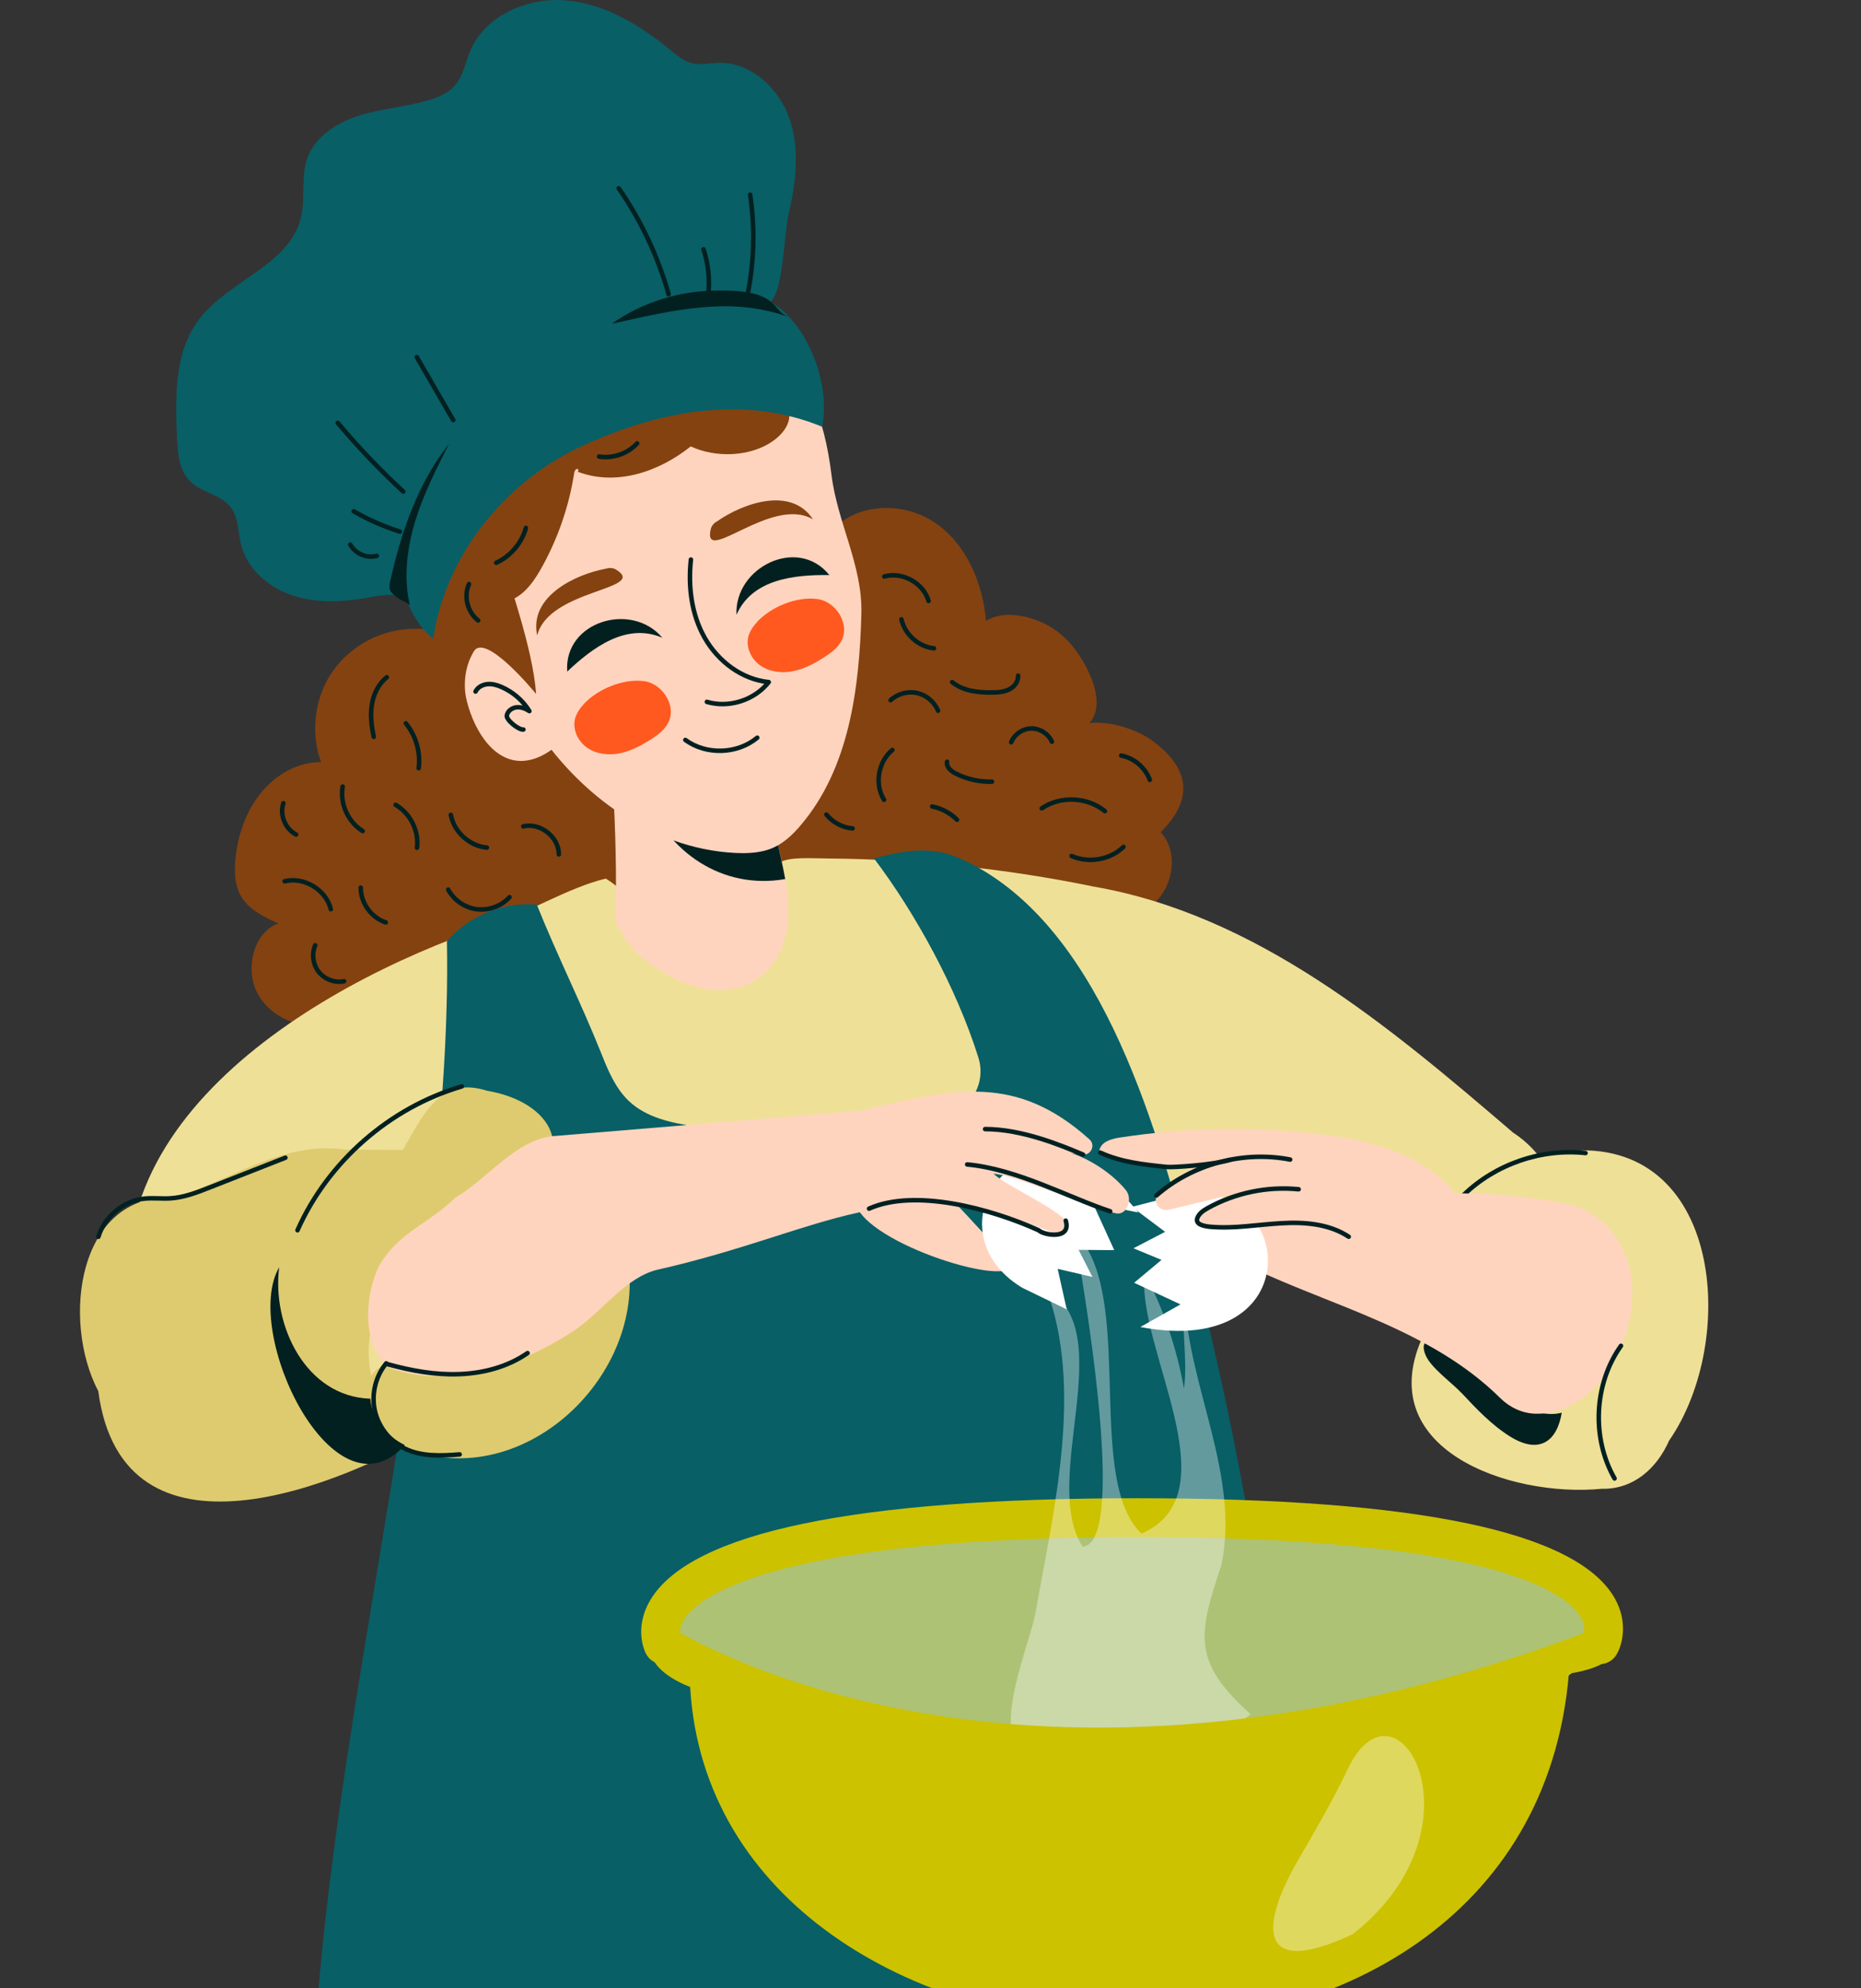 <?xml version="1.0" encoding="UTF-8"?> <svg xmlns="http://www.w3.org/2000/svg" width="411" height="439" viewBox="0 0 411 439" fill="none"><rect x="0" y="0" width="411" height="439" fill="#333333" stroke="none"/><g clip-path="url(#clip0_6895_2789)"><path d="M183.439 117.51C188.795 110.994 199.444 110.628 206.436 115.381C213.427 120.113 217.042 128.694 217.751 137.124C221.688 134.544 227.884 136.006 231.928 138.372C235.994 140.759 238.855 144.802 240.749 149.103C242.254 152.523 243.093 156.91 240.576 159.663C245.245 159.125 251.333 161.061 255.033 163.943C258.088 166.308 260.949 169.448 261.293 173.32C261.637 177.298 259.163 180.976 256.324 183.75C260.239 187.901 259.249 195.213 255.162 199.192C251.075 203.17 245.245 204.676 239.651 205.816C224.7 208.848 209.426 210.224 194.195 209.966C189.355 209.88 184.364 209.601 180.04 207.407C173.371 204.052 169.498 196.632 168.509 189.234C167.519 181.836 168.961 174.352 170.51 167.04C174.016 150.544 172.725 130.5 183.439 117.467V117.51Z" fill="#844210"></path><path d="M195.289 127.296C199.269 126.156 203.937 128.715 205.077 132.694" stroke="#032021" stroke-linecap="round" stroke-linejoin="round"></path><path d="M199.078 136.758C199.831 140.091 202.864 142.801 206.263 143.145" stroke="#032021" stroke-linecap="round" stroke-linejoin="round"></path><path d="M196.688 154.61C198.215 153.169 200.474 152.567 202.539 153.018C204.583 153.47 206.368 154.976 207.164 156.933" stroke="#032021" stroke-linecap="round" stroke-linejoin="round"></path><path d="M210.285 150.607C212.673 152.564 215.965 152.93 219.062 152.908C220.353 152.908 221.687 152.801 222.849 152.241C224.01 151.661 224.935 150.478 224.849 149.188" stroke="#032021" stroke-linecap="round" stroke-linejoin="round"></path><path d="M223.32 163.898C224.03 162.134 225.859 160.866 227.773 160.844C229.688 160.823 231.538 162.027 232.313 163.769" stroke="#032021" stroke-linecap="round" stroke-linejoin="round"></path><path d="M209.166 168.18C208.908 169.341 210.048 170.287 211.124 170.825C213.576 172.051 216.33 172.675 219.083 172.589" stroke="#032021" stroke-linecap="round" stroke-linejoin="round"></path><path d="M197.074 165.598C193.933 168.178 193.094 173.168 195.246 176.609" stroke="#032021" stroke-linecap="round" stroke-linejoin="round"></path><path d="M205.875 178.074C207.94 178.483 209.876 179.515 211.361 180.999" stroke="#032021" stroke-linecap="round" stroke-linejoin="round"></path><path d="M230.078 178.482C234.187 175.665 240.168 175.944 244.018 179.106" stroke="#032021" stroke-linecap="round" stroke-linejoin="round"></path><path d="M236.66 188.996C240.425 190.674 245.158 189.856 248.126 186.996" stroke="#032021" stroke-linecap="round" stroke-linejoin="round"></path><path d="M247.609 166.824C250.449 167.362 252.945 169.491 253.934 172.201" stroke="#032021" stroke-linecap="round" stroke-linejoin="round"></path><path d="M182.512 179.859C183.932 181.601 186.061 182.741 188.299 182.913" stroke="#032021" stroke-linecap="round" stroke-linejoin="round"></path><path d="M91.581 138.846C84.547 138.803 77.577 142.394 73.532 148.136C69.488 153.879 68.477 161.664 70.908 168.266C65.659 168.266 60.99 170.998 57.656 175.041C54.321 179.084 52.579 184.267 52.02 189.472C51.718 192.354 51.783 195.407 53.246 197.902C54.988 200.892 58.323 202.483 61.485 203.881C56.086 205.795 54.192 213.537 56.58 218.742C58.968 223.968 65.035 226.893 70.757 226.592C91.216 225.559 111.846 230.549 129.745 220.634C135.876 217.236 141.641 212.806 145.406 206.892C150.978 198.139 151.602 186.783 148.353 176.934C145.083 167.084 138.264 158.696 130.132 152.244C120.107 144.308 104.381 138.91 91.603 138.824L91.581 138.846Z" fill="#844210"></path><path d="M85.428 149.535C83.578 150.998 82.481 153.299 82.115 155.643C81.749 157.987 82.05 160.374 82.545 162.697" stroke="#032021" stroke-linecap="round" stroke-linejoin="round"></path><path d="M89.625 159.707C91.862 162.438 92.916 166.116 92.465 169.621" stroke="#032021" stroke-linecap="round" stroke-linejoin="round"></path><path d="M75.683 173.664C75.016 177.406 76.845 181.492 80.093 183.492" stroke="#032021" stroke-linecap="round" stroke-linejoin="round"></path><path d="M87.363 177.707C90.612 179.578 92.569 183.471 92.096 187.191" stroke="#032021" stroke-linecap="round" stroke-linejoin="round"></path><path d="M99.562 179.922C100.272 183.707 103.693 186.804 107.522 187.148" stroke="#032021" stroke-linecap="round" stroke-linejoin="round"></path><path d="M115.566 182.46C119.31 181.557 123.44 184.826 123.419 188.654" stroke="#032021" stroke-linecap="round" stroke-linejoin="round"></path><path d="M98.981 196.418C100.25 198.762 102.681 200.44 105.327 200.762C107.973 201.085 110.748 200.053 112.533 198.095" stroke="#032021" stroke-linecap="round" stroke-linejoin="round"></path><path d="M79.664 195.988C79.664 199.365 81.987 202.612 85.193 203.666" stroke="#032021" stroke-linecap="round" stroke-linejoin="round"></path><path d="M69.618 208.723C68.8 210.637 69.101 212.981 70.413 214.615C71.726 216.25 73.942 217.067 75.985 216.659" stroke="#032021" stroke-linecap="round" stroke-linejoin="round"></path><path d="M62.863 194.59C67.144 193.514 72.028 196.461 73.06 200.762" stroke="#032021" stroke-linecap="round" stroke-linejoin="round"></path><path d="M65.4 184.269C62.991 183.043 61.721 179.925 62.582 177.344" stroke="#032021" stroke-linecap="round" stroke-linejoin="round"></path><path d="M127.96 228.46C124.002 259.687 156.787 270.87 182.344 269.795C191.81 267.623 206.331 263.773 206.868 252.095C205.513 234.266 195.402 214.782 181.785 203.34C168.985 194.673 152.033 193.963 137.21 195.383C127.96 202.394 129.358 217.814 127.981 228.46H127.96Z" fill="#EFE098"></path><path d="M241.117 195.684C277.538 201.857 306.903 226.718 334.159 250.074C349.089 259.881 347.669 281.129 330.933 288.57C314.067 296.248 295.867 288.785 281.109 279.796C263.576 273.301 244.365 269.516 226.833 263.021C197.339 254.225 166.253 234.052 169.006 199.426C168.856 188.394 173.395 189.447 183.334 189.555C202.717 189.748 222.1 191.792 241.096 195.663L241.117 195.684Z" fill="#EFE098"></path><path d="M345.925 254.159C380.431 250.826 383.938 296.053 368.599 318.119C365.889 324.27 360.683 328.894 353.713 328.722C333.469 330.7 302.319 319.947 314.495 294.505C320.153 276.827 323.573 256.202 345.925 254.138V254.159Z" fill="#EFE098"></path><path d="M323.211 263.882C330.246 257.043 340.4 253.537 350.166 254.591" stroke="#032021" stroke-linecap="round" stroke-linejoin="round"></path><path d="M107.887 204.393C68.218 217.835 14.242 250.611 31.689 299.71C55.805 344.744 127.077 298.462 133.294 259.944C138.22 240.546 155.581 207.662 133.788 193.984C125.162 196.092 116.492 201.684 107.887 204.415V204.393Z" fill="#EFE098"></path><path d="M286.077 426.447C284.313 380.273 275.234 323.302 263.381 278.655C254.862 246.567 242.342 203.103 212.052 189.554C205.727 186.715 199.725 187.747 193.013 189.532C202.134 201.555 211.32 218.287 216.096 233.578C217.494 238.072 215.58 242.976 211.449 245.256C195.358 254.181 171.931 251.428 153.537 248.718C148.31 247.944 142.802 246.782 138.952 243.169C135.918 240.331 134.283 236.352 132.756 232.502C128.367 221.512 122.946 210.738 118.558 199.748C111.157 199.06 103.499 202.178 98.701 207.856C100.057 281.171 73.652 377.792 69.5 451C70.059 451.194 316.765 500.032 299 462.5L286.077 426.468V426.447Z" fill="#085F66"></path><path d="M222.377 277.215C223.733 278.204 223.281 280.376 221.624 280.613C213.17 281.839 181.869 269.838 190.259 261.881C202.822 249.988 213.88 271.021 222.399 277.193L222.377 277.215Z" fill="#FFD4BE"></path><path d="M225.861 284.398C203.423 271.064 227.281 237.665 251.375 267.709L241.393 265.752L246.083 276.032L238.209 275.967L241.264 281.946L233.584 280.161L235.585 289.108L225.84 284.376L225.861 284.398Z" fill="white"></path><path d="M170.49 178.824C171.221 186.179 174.19 193.857 174.147 201.255C174.125 206.245 172.512 211.385 169.091 214.697C165.542 218.116 160.443 219.148 155.753 218.353C151.085 217.557 146.761 215.105 142.824 212.266C139.576 209.922 137.962 207.169 135.962 203.535C136.177 193.47 135.962 183.383 135.359 173.34C146.783 177.297 158.55 179.684 170.49 178.824Z" fill="#FFD4BE"></path><path d="M173.414 194.093C172.51 188.975 170.983 183.813 170.488 178.802C161.022 179.49 151.686 178.114 142.543 175.555C147.491 188.157 159.516 196.523 173.414 194.093Z" fill="#032021"></path><path d="M116.596 157.985C126.342 174.394 143.337 187.405 162.418 188.33C165.28 188.459 168.248 188.33 170.873 187.126C173.218 186.051 175.132 184.222 176.789 182.265C187.545 169.684 189.804 152.027 190.234 135.468C190.514 124.865 184.921 115.359 183.63 104.821C182.102 92.369 177.8 79.443 167.71 76.131C161.708 74.174 153.06 79.831 146.822 80.755C132.924 82.841 108.034 90.046 103.431 105.681C98.934 120.908 109.11 145.339 116.596 157.985Z" fill="#FFD4BE"></path><path d="M183.155 126.971C176.206 118.304 162.159 125.229 162.653 135.746C166.138 127.81 175.496 126.885 183.155 126.971Z" fill="#032021"></path><path d="M125.267 148.285C124.493 137.209 139.487 132.735 146.285 140.822C138.347 137.381 130.817 143.037 125.267 148.285Z" fill="#032021"></path><path d="M167.281 137.249C166.399 138.196 165.625 139.271 165.28 140.518C164.657 142.949 165.926 145.615 168.013 147.013C170.078 148.411 172.788 148.691 175.241 148.175C177.693 147.68 179.952 146.454 182.06 145.099C183.545 144.153 185.008 143.056 185.825 141.508C187.804 137.701 184.556 132.798 180.511 132.26C175.951 131.658 170.379 133.959 167.281 137.228V137.249Z" fill="#FF5920"></path><path d="M129.008 155.382C128.126 156.329 127.351 157.404 127.007 158.651C126.383 161.081 127.652 163.748 129.739 165.146C131.804 166.544 134.515 166.824 136.967 166.308C139.42 165.791 141.679 164.587 143.787 163.232C145.271 162.286 146.734 161.189 147.552 159.641C149.531 155.834 146.282 150.93 142.238 150.393C137.677 149.791 132.106 152.092 129.008 155.361V155.382Z" fill="#FF5920"></path><path d="M179.543 114.669C170.4 109.314 155.104 125.121 156.954 116.884C157.191 115.852 157.944 115.336 158.417 115.078C164.161 111.078 174.745 107.336 179.543 114.669Z" fill="#844210"></path><path d="M118.64 140.305C121.243 130.025 143.251 130.24 136.087 125.788C135.183 125.229 134.28 125.422 133.764 125.573C126.901 126.863 116.79 131.767 118.64 140.326V140.305Z" fill="#844210"></path><path d="M152.586 123.551C151.94 129.465 152.693 135.659 155.64 140.842C158.588 146.025 163.837 150.025 169.774 150.606C166.633 154.606 160.976 156.413 156.114 154.972" stroke="#032021" stroke-linecap="round" stroke-linejoin="round"></path><path d="M151.359 163.381C155.963 166.758 162.847 166.543 167.236 162.887" stroke="#032021" stroke-linecap="round" stroke-linejoin="round"></path><path d="M103.753 142.092C98.568 149.769 107.345 177.857 123.243 164.437C125.545 162.501 111.476 135.339 103.753 142.092Z" fill="#FFD4BE"></path><path d="M105.023 152.692C105.497 151.724 106.572 151.165 107.626 151.057C108.702 150.95 109.756 151.251 110.746 151.681C113.284 152.778 115.479 154.67 116.92 157.014C116.081 156.455 115.07 156.068 114.08 156.176C113.069 156.283 112.101 156.993 111.929 157.982C111.757 158.971 114.575 161.208 115.586 161.079" stroke="#032021" stroke-linecap="round" stroke-linejoin="round"></path><path d="M118.404 153.212C117.608 142.696 112.402 129.125 109.777 118.91C108.831 115.189 106.723 106.264 102.248 105.017C96.525 103.404 93.062 111.748 92.008 115.942C90.394 122.48 90.502 129.512 92.804 135.835C95.106 142.158 98.204 155.32 104.163 158.439C104.163 158.439 100.484 150.804 104.636 143.836C107.217 139.491 118.382 153.212 118.382 153.212H118.404Z" fill="#844210"></path><path d="M110.853 132.888C114.639 132.694 117.371 129.253 119.265 125.963C123.051 119.36 125.611 112.07 126.794 104.542C126.859 104.091 127.052 103.553 127.482 103.532C127.934 103.51 127.676 104.456 127.418 104.091C135.894 107.424 145.446 104.263 152.545 98.564C158.074 101.144 165.689 100.886 170.68 97.402C172.831 95.897 174.789 93.445 174.23 90.864C173.606 87.939 170.25 86.628 167.324 85.961C155.277 83.208 142.348 83.466 130.86 88.004C119.372 92.542 109.476 101.661 105.238 113.274C102.7 120.264 104.787 128.565 110.853 132.888Z" fill="#844210"></path><path d="M109.586 124.266C112.748 122.825 115.222 119.921 116.147 116.566" stroke="#032021" stroke-linecap="round" stroke-linejoin="round"></path><path d="M103.583 128.953C102.356 131.684 103.238 135.168 105.605 136.997" stroke="#032021" stroke-linecap="round" stroke-linejoin="round"></path><path d="M132.301 100.802C135.356 101.296 138.626 100.178 140.712 97.898" stroke="#032021" stroke-linecap="round" stroke-linejoin="round"></path><path d="M174.208 47.033C175.822 40.151 176.661 32.796 174.337 26.129C172.014 19.462 165.818 13.72 158.762 13.87C156.697 13.913 154.567 14.451 152.588 13.892C150.91 13.418 149.512 12.236 148.178 11.139C141.509 5.655 133.786 0.902 125.181 0.106C116.597 -0.69 107.11 3.375 103.797 11.354C102.765 13.87 102.313 16.709 100.549 18.774C99.043 20.559 96.784 21.505 94.568 22.15C89.599 23.613 84.328 23.957 79.38 25.505C74.432 27.032 69.527 30.151 67.828 35.054C66.387 39.205 67.505 43.85 66.451 48.108C63.87 58.582 50.424 61.937 43.927 70.561C38.463 77.83 38.657 87.723 39.108 96.82C39.281 100.175 39.582 103.874 41.97 106.262C44.508 108.799 48.789 109.143 50.962 112.004C52.705 114.283 52.532 117.402 53.221 120.198C54.533 125.51 59.137 129.596 64.321 131.381C69.506 133.188 75.164 132.972 80.564 132.069C83.747 131.532 87.082 130.8 90.094 131.962C91.255 121.208 96.182 110.907 103.84 103.251C109.584 97.487 116.705 93.315 123.761 89.25C134.754 82.927 145.876 76.733 157.643 71.937C161.43 70.389 168.357 69.55 170.702 66.045C173.047 62.539 173.154 51.571 174.208 47.054V47.033Z" fill="#085F66"></path><path d="M95.666 141.015C98.42 122.498 111.629 106.218 128.645 98.433C145.662 90.647 164.227 87.12 181.566 94.217C183.653 84.174 177.608 69.549 168.551 65.872C156.87 63.334 150.05 67.205 138.971 71.743C127.914 76.26 117.996 83.206 108.681 90.712C101.13 96.798 93.687 103.616 89.987 112.584C86.287 121.552 88.115 134.972 95.666 141.058V141.015Z" fill="#085F66"></path><path d="M90.502 133.595C89.104 127.509 89.878 121.1 91.685 115.121C93.514 109.142 96.353 103.551 99.172 97.981C92.288 106.691 88.63 117.379 86.2 128.218C86.049 128.885 85.898 129.616 86.135 130.262C86.372 130.864 86.888 131.315 87.404 131.702C88.975 132.95 88.91 132.348 90.481 133.595H90.502Z" fill="#032021"></path><path d="M135.098 71.486C148.608 68.518 161.386 65.271 174.358 70.088C171.712 69.099 171.755 67.335 169.109 65.851C166.14 64.195 161.816 64.152 158.525 64.152C150.221 64.152 141.896 66.669 135.119 71.486H135.098Z" fill="#032021"></path><path d="M164.98 65.635C166.551 58.215 166.788 50.494 165.669 42.988" stroke="#032021" stroke-linecap="round" stroke-linejoin="round"></path><path d="M156.439 64.948C156.783 61.636 156.417 58.238 155.363 55.055" stroke="#032021" stroke-linecap="round" stroke-linejoin="round"></path><path d="M147.663 64.969C145.318 56.625 141.575 48.689 136.648 41.57" stroke="#032021" stroke-linecap="round" stroke-linejoin="round"></path><path d="M89.062 108.541C83.921 103.788 79.102 98.734 74.606 93.379" stroke="#032021" stroke-linecap="round" stroke-linejoin="round"></path><path d="M88.332 117.382C84.782 116.263 81.34 114.758 78.113 112.887" stroke="#032021" stroke-linecap="round" stroke-linejoin="round"></path><path d="M83.211 122.737C80.995 123.339 78.457 122.242 77.359 120.242" stroke="#032021" stroke-linecap="round" stroke-linejoin="round"></path><path d="M100.097 92.754C97.407 88.109 94.718 83.485 92.051 78.84" stroke="#032021" stroke-linecap="round" stroke-linejoin="round"></path><path d="M322.712 307.495C326.047 311.044 329.424 314.657 333.555 317.216C335.771 318.593 338.546 319.647 340.912 318.593C343.386 317.496 344.462 314.593 344.914 311.926C340.869 312.958 336.61 311.044 333.34 308.442C330.07 305.839 327.402 302.549 324.068 300.054C322.626 298.979 321.078 298.054 319.507 297.151C316.28 295.258 313.29 295.495 314.839 299.215C316.001 302.011 320.626 305.28 322.691 307.495H322.712Z" fill="#032021"></path><path d="M331.338 308.702C316.064 293.583 294.465 288.507 276.18 279.819C278.352 274.464 274.201 267.625 280.654 265.732C302.769 264.205 326.089 261.28 347.838 266.227C371.072 275.216 358.788 312.745 339.061 312.143C336.157 312.057 333.403 310.745 331.338 308.702Z" fill="#FFD4BE"></path><path d="M260.432 263.752C286.161 259.365 289.689 300.227 251.848 293.001L260.711 288.012L250.471 283.237L256.516 278.183L250.321 275.624L257.312 271.989L249.977 266.484L260.453 263.752H260.432Z" fill="white"></path><path d="M320.968 263.065C314.084 254.699 302.618 251.818 291.861 250.506C277.061 248.699 262.023 248.914 247.287 251.172C245.437 251.452 243.221 252.097 242.812 253.925C243.415 257.087 258.194 257.861 266.003 256.807C262.217 258.184 258.753 260.42 255.914 263.281C254.3 264.915 255.828 267.646 258.065 267.13H258.108C264.024 265.689 269.962 264.27 275.878 262.829C272.349 263.926 268.477 265.324 265.767 267.689C264.175 269.066 265.487 271.69 267.574 271.345C273.49 270.378 279.492 269.861 285.451 270.464C293.066 271.238 300.66 274.012 306.189 279.281C308.856 279.604 311.459 279.346 314.02 278.443C316.558 277.561 318.86 275.69 319.785 273.152C320.387 271.517 320.366 269.732 320.366 267.99C320.366 266.076 320.99 265.001 320.968 263.087V263.065Z" fill="#FFD4BE"></path><path d="M286.806 262.592C279.9 261.904 272.801 263.366 266.734 266.743C265.766 267.28 264.734 267.969 264.411 269.044C264.024 270.377 265.895 270.743 267.294 270.872C272.478 271.345 277.663 270.399 282.847 270.098C288.032 269.775 293.539 270.205 297.863 273.066" stroke="#032021" stroke-linecap="round" stroke-linejoin="round"></path><path d="M255.375 263.968C263.335 257.022 274.564 254.011 284.933 256.032" stroke="#032021" stroke-linecap="round" stroke-linejoin="round"></path><path d="M243.008 254.508C247.612 256.615 252.689 257.153 257.723 257.669C258.906 257.798 267.812 257.239 271.62 256.099" stroke="#032021" stroke-linecap="round" stroke-linejoin="round"></path><path d="M357.992 297.152C352.011 305.561 351.452 317.476 356.572 326.444" stroke="#032021" stroke-linecap="round" stroke-linejoin="round"></path><path d="M256.97 335.109C159.41 335.109 147.857 353.003 146.48 357.261C147.47 375.455 190.926 390.23 245.482 391.176C330.823 391.176 350.679 368.294 354.938 360.637C355.39 359.326 355.648 357.992 355.648 356.637C355.648 354.96 355.261 353.304 354.551 351.669C349.195 344.852 328.951 335.109 256.948 335.109H256.97Z" fill="#8CC2F2"></path><g style="mix-blend-mode:multiply" opacity="0.52"><path d="M256.97 335.109C159.41 335.109 147.857 353.003 146.48 357.261C147.47 375.455 190.926 390.23 245.482 391.176C330.823 391.176 350.679 368.294 354.938 360.637C355.39 359.326 355.648 357.992 355.648 356.637C355.648 354.96 355.261 353.304 354.551 351.669C349.195 344.852 328.951 335.109 256.948 335.109H256.97Z" fill="#CCC200"></path></g><path d="M146.481 367.455C144.932 367.455 143.426 366.617 142.673 365.154C142.372 364.595 139.898 359.455 143.705 353.154C152.698 338.336 188.818 330.809 251.075 330.809C313.333 330.809 348.356 338.25 356.638 352.939C359.628 358.272 358.273 363.262 356.982 365.369C355.756 367.391 353.11 368.058 351.066 366.81C349.044 365.584 348.377 362.939 349.625 360.896C349.711 360.724 350.378 359.154 349.001 356.917C345.774 351.648 329.747 339.39 251.075 339.39C172.403 339.39 154.397 352.121 151.063 357.584C149.794 359.67 150.288 361.133 150.288 361.133C151.385 363.24 150.568 365.842 148.46 366.939C147.814 367.262 147.147 367.434 146.481 367.434V367.455Z" fill="#CCC200"></path><path opacity="0.37" d="M276.159 378.468C263.316 366.897 264.564 360.961 269.77 345.52C273.814 325.476 262.456 306.378 261.638 286.592C260.778 293.453 262.348 299.733 261.488 306.615C259.939 297.991 256.948 288.786 252.818 281.28C250.882 297.539 272.416 329.799 252.087 338.616C239.91 326.96 250.107 288.807 238.964 273.99C235.715 272.957 235.737 279.237 238.49 279.431C239.932 288.506 248.731 340.745 239.093 341.498C229.606 326.702 247.526 294.098 231.047 284.506C239.373 306.593 232.661 333.519 228.638 356.337C227.196 363.607 219.71 380.511 225.239 386.748C236.447 391.758 266.823 386.661 276.181 378.489L276.159 378.468Z" fill="white"></path><path d="M205.877 438.988L202.672 451.699C202.672 451.699 248.666 470.366 297.866 451.699L294.531 438.988H205.899H205.877Z" fill="#CCC200"></path><path d="M146.288 358.188C146.288 358.188 223.196 410.534 356.015 358.188C356.015 358.188 362.964 366.984 346.485 369.543C337.321 477.784 157.905 467.289 152.419 372.468C152.419 372.468 137.575 367.349 146.288 358.188Z" fill="#CCC200"></path><path opacity="0.37" d="M286.616 410.834C279.215 423.544 276.247 437.609 298.749 427.071C328.888 403.371 308.451 367.907 297.652 390.596C294.36 397.543 290.467 404.188 286.616 410.834Z" fill="white"></path><path d="M76.067 253.812C62.084 251.92 50.962 260.738 38.355 264.394C17.122 263.447 13.53 291.578 21.705 307.17C27.083 347.58 74.776 328.719 97.795 314.525C82.456 312.783 73.12 294.524 80.671 281.061C85.361 272.222 95.601 266.824 98.677 257.297C100.527 251.576 95.041 253.683 91.814 253.812C86.587 254.006 81.295 253.812 76.067 253.812Z" fill="#DECB6F"></path><path d="M107.585 240.846C92.569 236.007 91.601 256.115 81.791 262.481C62.215 273.256 64.947 302.16 84.588 311.365C73.079 286.891 95.237 272.955 114.06 263.363C128.538 254.739 121.826 243.211 107.585 240.846Z" fill="#DECB6F"></path><path d="M138.735 278.525C128.108 296.419 106.66 302.785 86.889 300.612C75.014 303.709 83.62 318.441 91.988 320.549C116.728 328.291 142.349 303.494 138.735 278.504V278.525Z" fill="#DECB6F"></path><path d="M122.276 250.848L190.235 245.214C210.823 240.224 224.44 237.063 240.618 251.58C241.973 252.784 241.005 255.064 239.176 254.935C237.606 254.827 236.035 254.547 234.508 254.096C238.897 254.806 245.135 258.483 248.62 262.741C250.277 264.763 248.879 268.505 246.34 267.881C239.176 266.118 224.763 259.623 219.406 259.15C221.945 261.623 233.153 266.742 235.326 269.516C236.401 270.914 234.573 272.978 232.938 272.312C197.098 257.773 182.813 271.86 145.101 280.377C138.325 282.054 133.291 289.087 127.655 293.194C116.124 301.13 99.817 306.98 86.157 302.077C79.767 297.281 80.477 286.011 83.769 279.409C88.222 271.903 94.31 270.527 100.57 264.44C107.648 260.354 113.779 251.687 122.255 250.827L122.276 250.848Z" fill="#FFD4BE"></path><path d="M235.368 269.516C236.68 273.839 230.463 272.72 229.387 271.645C218.674 266.784 201.937 262.376 191.934 266.87" stroke="#032021" stroke-linecap="round" stroke-linejoin="round"></path><path d="M239.196 254.935C234.227 252.849 225.686 249.301 217.555 249.301" stroke="#032021" stroke-linecap="round" stroke-linejoin="round"></path><path d="M213.598 257.109C224.72 258.142 235.82 264.357 245.178 267.454" stroke="#032021" stroke-linecap="round" stroke-linejoin="round"></path><path d="M63.031 255.621C57.438 257.815 51.866 260.008 46.273 262.202C43.497 263.299 40.658 264.396 37.689 264.589C35.774 264.718 33.838 264.46 31.924 264.654C27.277 265.148 23.082 268.611 21.727 273.084" stroke="#032021" stroke-linecap="round" stroke-linejoin="round"></path><path d="M101.991 239.879C86.072 244.546 72.433 256.482 65.699 271.644" stroke="#032021" stroke-linecap="round" stroke-linejoin="round"></path><path d="M85.298 301.023C82.931 303.884 81.985 307.841 82.781 311.454C83.576 315.067 86.094 318.272 89.428 319.863C93.128 321.648 97.431 321.455 101.518 321.132" stroke="#032021" stroke-linecap="round" stroke-linejoin="round"></path><path d="M85.684 301.235C90.825 302.654 96.139 303.622 101.452 303.407C106.766 303.214 112.144 301.794 116.511 298.762" stroke="#032021" stroke-linecap="round" stroke-linejoin="round"></path><path d="M89.406 319.066C85.469 317.195 82.113 313.173 81.79 308.829C67.549 308.398 60.02 292.656 61.655 279.816C53.308 294.183 73.766 336.529 89.406 319.066Z" fill="#032021"></path></g><defs><clipPath id="clip0_6895_2789"><rect width="411" height="439" fill="white"></rect></clipPath></defs></svg> 